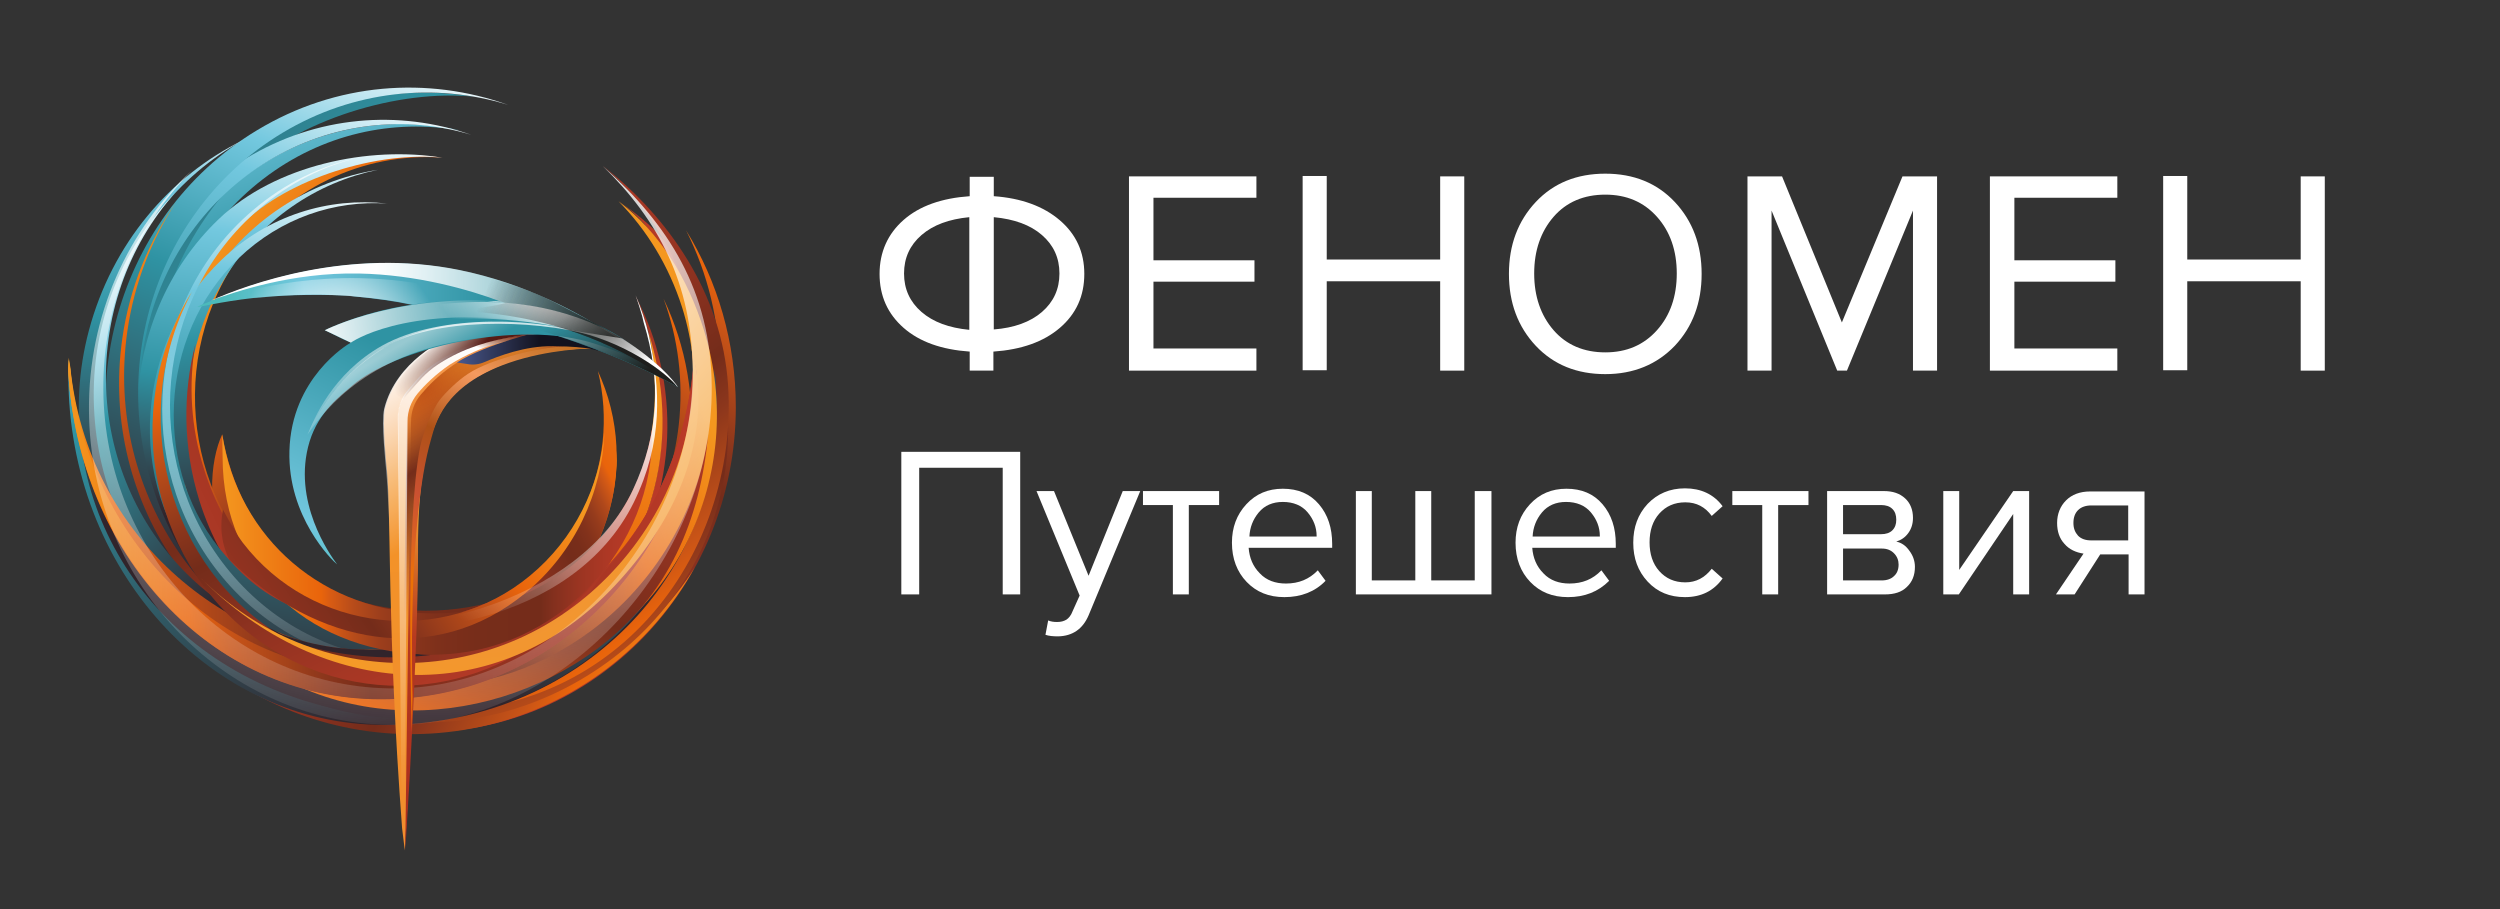 <?xml version="1.0" encoding="UTF-8"?> <svg xmlns="http://www.w3.org/2000/svg" xmlns:xlink="http://www.w3.org/1999/xlink" version="1.1" id="Layer_1" x="0px" y="0px" viewBox="0 0 643.5 234.1" xml:space="preserve"><rect x="0" y="0" width="643.5" height="234.1" fill="#333333" stroke="none"/> <style type="text/css"> .st0{fill:url(#SVGID_1_);} .st1{fill:url(#SVGID_00000027580705162218035280000015111989091440544146_);} .st2{fill:url(#SVGID_00000067923204923700588750000008481382431166196149_);} .st3{fill:url(#SVGID_00000088092818044704206360000017694396767146579616_);} .st4{fill:url(#SVGID_00000063599924451042671340000002880582708409394875_);} .st5{fill:url(#SVGID_00000027597795757700128160000014644176270564071102_);} .st6{fill:url(#SVGID_00000162351801872535462130000013846344739762786743_);} .st7{fill:url(#SVGID_00000057118982997017753680000011325231298925929879_);} .st8{fill:url(#SVGID_00000038406835449275363910000000669394348017514670_);} .st9{fill:url(#SVGID_00000042713794727762062870000004066050661124099487_);} .st10{fill:url(#SVGID_00000162323500579661788400000016057378743201357730_);} .st11{fill:url(#SVGID_00000070098896481743396320000012162663659625034173_);} .st12{fill:url(#SVGID_00000016074408550281317450000006162293440478351249_);} .st13{fill:url(#SVGID_00000130615648972259768940000013259254617117157809_);} .st14{fill:url(#SVGID_00000010268994594131396680000009790482445535315587_);} .st15{fill:url(#SVGID_00000114784566826382077160000012031153240911098537_);} .st16{fill:url(#SVGID_00000004528855032367244500000012044005723093602703_);} .st17{fill:url(#SVGID_00000029028575527497563940000003602707418613125762_);} .st18{fill:url(#SVGID_00000170237640033900787130000004395077379888097926_);} .st19{fill:url(#SVGID_00000011010308027589780150000017880235555467148167_);} .st20{fill:url(#SVGID_00000072990124464429325510000005778323199574974112_);} .st21{fill:url(#SVGID_00000012462050546037903170000017153690910879261110_);} .st22{fill:url(#SVGID_00000166674466608387391350000014090683949638209930_);} .st23{fill:url(#SVGID_00000152251891614808145110000007209534789284171139_);} .st24{fill:url(#SVGID_00000047776390295727014120000017538930187409593225_);} .st25{fill:url(#SVGID_00000148640555503469588120000016811584871162411692_);} .st26{fill:url(#SVGID_00000018950386556513192760000008672508807080222131_);} .st27{fill:url(#SVGID_00000020389047866625938520000001375112567261702546_);} .st28{fill:url(#SVGID_00000052826301869356495470000014078627557270048661_);} .st29{fill:url(#SVGID_00000033367689440107843630000004196320625228444055_);} .st30{fill:url(#SVGID_00000034076003789474350000000010121183018238839230_);} .st31{fill:url(#SVGID_00000174565099853183970170000014880548441736617870_);} .st32{fill:url(#SVGID_00000076589612218501688590000016187731004340766112_);} .st33{fill:url(#SVGID_00000041283201690159906810000010503964257910553245_);} .st34{fill:url(#SVGID_00000096020324579568712410000009149392049929787057_);} .st35{fill:url(#SVGID_00000078731519556278731890000005187123461495551626_);} .st36{fill:url(#SVGID_00000080189112883555709730000015468856229423218342_);} .st37{fill:url(#SVGID_00000078024940861222404750000014631434626243211171_);} .st38{fill:url(#SVGID_00000054977332450006309000000013295207964033017738_);} .st39{fill:url(#SVGID_00000113345415400309848080000015392930534043742363_);} .st40{fill:url(#SVGID_00000106842960873128713090000006158948551222942139_);} .st41{fill:url(#SVGID_00000173146530980918026710000003118592870507822242_);} .st42{fill:url(#SVGID_00000104686421351105275130000011433817440148829337_);} .st43{fill:url(#SVGID_00000082336849987469417580000015297498342220933529_);} .st44{fill:url(#SVGID_00000013897238354701965420000008555318425374883740_);} .st45{fill:url(#SVGID_00000077310454035014395160000018388691716337946759_);} .st46{fill:url(#SVGID_00000114766139702774105210000004300118900402615948_);} .st47{opacity:0.5;fill:url(#SVGID_00000152259250144684124460000007896829843276370871_);} .st48{opacity:0.75;fill:url(#SVGID_00000078011369509441428180000005662114707277799349_);} .st49{fill:url(#SVGID_00000044168497613490131740000007160152966502765206_);} .st50{fill:url(#SVGID_00000162353529268439504850000012755262453338485177_);} .st51{fill:url(#SVGID_00000062905069299847396010000005974089634549479865_);} .st52{fill:#FFFFFF;} </style> <g> <g> <g> <linearGradient id="SVGID_1_" gradientUnits="userSpaceOnUse" x1="48.588" y1="64.512" x2="160.112" y2="175.281"> <stop offset="0" style="stop-color:#F4971F"></stop> <stop offset="0.23" style="stop-color:#E9640B"></stop> <stop offset="0.25" style="stop-color:#D95C13"></stop> <stop offset="0.304" style="stop-color:#B84C1A"></stop> <stop offset="0.364" style="stop-color:#9E3F1C"></stop> <stop offset="0.429" style="stop-color:#8B361C"></stop> <stop offset="0.502" style="stop-color:#7E301B"></stop> <stop offset="0.591" style="stop-color:#772D1A"></stop> <stop offset="0.74" style="stop-color:#742C1A"></stop> <stop offset="0.773" style="stop-color:#84301E"></stop> <stop offset="0.835" style="stop-color:#9C3522"></stop> <stop offset="0.895" style="stop-color:#AD3825"></stop> <stop offset="0.951" style="stop-color:#B83A27"></stop> <stop offset="1" style="stop-color:#BC3A28"></stop> </linearGradient> <path class="st0" d="M109.6,157.2c-29.6,0-48-19.7-52.4-45.4l0,0c-6.3,13.3-5.4,55.5,52.4,55.5c32.4,0,58.6-23.8,58.6-53.1 c0-0.8,0-1.6-0.1-2.5C163.8,137.5,139.2,157.2,109.6,157.2z"></path> </g> <g> <linearGradient id="SVGID_00000081607074944495804950000002709253106978660229_" gradientUnits="userSpaceOnUse" x1="148.991" y1="95.06" x2="167.204" y2="226.247" gradientTransform="matrix(0.994 -0.108 0.108 0.994 -84.585 -81.818)"> <stop offset="0" style="stop-color:#FFFFFF"></stop> <stop offset="0.193" style="stop-color:#73C8DF"></stop> <stop offset="0.497" style="stop-color:#2F93A3"></stop> <stop offset="1" style="stop-color:#31242B"></stop> </linearGradient> <path style="fill:url(#SVGID_00000081607074944495804950000002709253106978660229_);" d="M144.9,162.3 c-30.9,23.8-74.6,17-97.5-15.1C24.5,115.1,31,69.8,62,46.1c16.9-13,37.5-16.8,56.5-12.5c-17.2-3.1-35.6,0.8-50.8,12.5 c-29.4,22.6-35.6,65.7-13.8,96.2c21.8,30.5,63.3,37,92.7,14.4c15.2-11.6,23-29.1,25.2-47.1C170.2,129.6,161.8,149.3,144.9,162.3z "></path> <linearGradient id="SVGID_00000157271305222777072760000003239387276866123170_" gradientUnits="userSpaceOnUse" x1="189.66" y1="180.596" x2="-51.855" y2="-30.081"> <stop offset="0" style="stop-color:#FFFFFF"></stop> <stop offset="0.193" style="stop-color:#73C8DF"></stop> <stop offset="0.497" style="stop-color:#2F93A3"></stop> <stop offset="1" style="stop-color:#31242B"></stop> </linearGradient> <path style="fill:url(#SVGID_00000157271305222777072760000003239387276866123170_);" d="M159.5,160.7 c-31,29.6-79.2,27.6-107.8-4.5c-28.6-32.1-27.1-83.5,3.8-113.1c16.9-16.2,45-21.8,66.5-18.2c-19-2-45.7,5.8-59.8,20 C33.4,73.7,31,119.4,58.2,150c27.2,30.6,73.1,32.5,102.5,4.3c15.2-14.5,23-34.2,23.3-54.1C184.6,122.3,176.4,144.5,159.5,160.7z"></path> <linearGradient id="SVGID_00000018218203606380087360000000179504996060621736_" gradientUnits="userSpaceOnUse" x1="170.324" y1="46.259" x2="77.866" y2="139.754"> <stop offset="0" style="stop-color:#F4971F"></stop> <stop offset="0.193" style="stop-color:#E9640B"></stop> <stop offset="0.256" style="stop-color:#C95417"></stop> <stop offset="0.41" style="stop-color:#8B361C"></stop> <stop offset="0.483" style="stop-color:#742C1A"></stop> <stop offset="0.623" style="stop-color:#8E3220"></stop> <stop offset="0.78" style="stop-color:#A73724"></stop> <stop offset="0.911" style="stop-color:#B63A27"></stop> <stop offset="1" style="stop-color:#BC3A28"></stop> </linearGradient> <path style="fill:url(#SVGID_00000018218203606380087360000000179504996060621736_);" d="M177.5,117.4 c-4.6,39.6-39.3,67.9-77.5,63.2c-38.2-4.8-65.5-40.8-61-80.4c1.7-14.4,7.3-27.4,15.7-37.8c-5.9,8.9-9.9,19.3-11.3,30.8 c-4.3,37.6,21.5,71.7,57.8,76.2c36.2,4.5,69.1-22.3,73.5-59.9c1.3-11.4-0.2-22.6-3.9-32.6C176.6,89,179.2,103,177.5,117.4z"></path> <linearGradient id="SVGID_00000044148957189434792910000016138900331490510250_" gradientUnits="userSpaceOnUse" x1="242.775" y1="149.369" x2="136.029" y2="257.311" gradientTransform="matrix(0.993 -0.117 0.117 0.993 -86.805 -95.849)"> <stop offset="0" style="stop-color:#F4971F"></stop> <stop offset="0.193" style="stop-color:#E9640B"></stop> <stop offset="0.256" style="stop-color:#C95417"></stop> <stop offset="0.41" style="stop-color:#8B361C"></stop> <stop offset="0.483" style="stop-color:#742C1A"></stop> <stop offset="0.623" style="stop-color:#8E3220"></stop> <stop offset="0.78" style="stop-color:#A73724"></stop> <stop offset="0.911" style="stop-color:#B63A27"></stop> <stop offset="1" style="stop-color:#BC3A28"></stop> </linearGradient> <path style="fill:url(#SVGID_00000044148957189434792910000016138900331490510250_);" d="M189.4,104.9 c-0.1,46.3-36.4,83.7-81,83.6c-44.6-0.1-80.7-43.3-80.6-84c0-16.8,4.9-32.5,13.2-45.6c-5.7,11-8.9,23.7-8.9,37 c-0.1,43.8,34.1,79.5,76.4,79.6c42.3,0.1,76.7-35.3,76.8-79.2c0-13.4-3.1-25.9-8.7-37C184.7,72.4,189.4,88.1,189.4,104.9z"></path> <linearGradient id="SVGID_00000031189055870590514000000006611568718372393383_" gradientUnits="userSpaceOnUse" x1="173.37" y1="187.125" x2="44.16" y2="124.724"> <stop offset="0" style="stop-color:#F4971F"></stop> <stop offset="0.193" style="stop-color:#E9640B"></stop> <stop offset="0.256" style="stop-color:#C95417"></stop> <stop offset="0.41" style="stop-color:#8B361C"></stop> <stop offset="0.483" style="stop-color:#742C1A"></stop> <stop offset="0.623" style="stop-color:#8E3220"></stop> <stop offset="0.78" style="stop-color:#A73724"></stop> <stop offset="0.911" style="stop-color:#B63A27"></stop> <stop offset="1" style="stop-color:#BC3A28"></stop> </linearGradient> <path style="fill:url(#SVGID_00000031189055870590514000000006611568718372393383_);" d="M24.6,123.7c9.7,44.7,54,73,98.9,63.4 c24.5-5.3,44.1-20.8,55.3-41c-10.9,17.7-32.4,33.3-54.5,38c-42.7,9.2-86.1-19-95.4-61.5L24.6,123.7z"></path> <linearGradient id="SVGID_00000116201988022665171540000014951260238877585842_" gradientUnits="userSpaceOnUse" x1="98.735" y1="241.793" x2="234.406" y2="241.793" gradientTransform="matrix(0.823 0.568 -0.568 0.823 103.018 -181.318)"> <stop offset="0" style="stop-color:#F4971F"></stop> <stop offset="0.193" style="stop-color:#E9640B"></stop> <stop offset="0.256" style="stop-color:#C95417"></stop> <stop offset="0.41" style="stop-color:#8B361C"></stop> <stop offset="0.483" style="stop-color:#742C1A"></stop> <stop offset="0.623" style="stop-color:#8E3220"></stop> <stop offset="0.78" style="stop-color:#A73724"></stop> <stop offset="0.911" style="stop-color:#B63A27"></stop> <stop offset="1" style="stop-color:#BC3A28"></stop> </linearGradient> <path style="fill:url(#SVGID_00000116201988022665171540000014951260238877585842_);" d="M159.9,149 c-21,31.6-62.8,39.6-93.2,17.7C36.2,144.9,28.6,101.6,49.6,70c14.9-22.3,40.1-32.9,64.3-29.4c-20.3-1.5-40.8,7.9-53.2,26.5 c-18.6,28-11.9,66.5,15.2,85.8c27,19.3,64,12.3,82.7-15.7c12.4-18.6,13.6-41.8,5-61C175.3,98.4,174.8,126.6,159.9,149z"></path> <linearGradient id="SVGID_00000142137060654156345160000007882423420046712963_" gradientUnits="userSpaceOnUse" x1="184.397" y1="1266.296" x2="257.258" y2="1125.526" gradientTransform="matrix(0.542 -0.812 0.812 0.542 -959.496 -319.184)"> <stop offset="0" style="stop-color:#F4971F"></stop> <stop offset="0.193" style="stop-color:#E9640B"></stop> <stop offset="0.256" style="stop-color:#C95417"></stop> <stop offset="0.41" style="stop-color:#8B361C"></stop> <stop offset="0.483" style="stop-color:#742C1A"></stop> <stop offset="0.623" style="stop-color:#8E3220"></stop> <stop offset="0.78" style="stop-color:#A73724"></stop> <stop offset="0.911" style="stop-color:#B63A27"></stop> <stop offset="1" style="stop-color:#BC3A28"></stop> </linearGradient> <path style="fill:url(#SVGID_00000142137060654156345160000007882423420046712963_);" d="M180,78.2 c18.3,38.8,1.6,82.2-37.5,100.4c-39.1,18.2-85.7,1.5-104-37.4c-6.7-14.1-8.7-29.3-6.6-43.7c-0.6,11.6,1.6,23.5,6.9,34.7 c17.3,36.8,61.5,52.7,98.5,35.4c37.1-17.2,53.8-57.8,36.4-94.6c-5.3-11.2-5.1-14.3-14.4-21.2C171.8,60.7,173.3,64.1,180,78.2z"></path> <linearGradient id="SVGID_00000046312334199617235360000008584710580061696936_" gradientUnits="userSpaceOnUse" x1="117.881" y1="161.775" x2="217.69" y2="283.316" gradientTransform="matrix(0.843 0.538 -0.538 0.843 85.707 -161.026)"> <stop offset="0" style="stop-color:#FFFFFF"></stop> <stop offset="9.946366e-02" style="stop-color:#73C8DF"></stop> <stop offset="0.271" style="stop-color:#2F93A3"></stop> <stop offset="0.61" style="stop-color:#31242B"></stop> </linearGradient> <path style="fill:url(#SVGID_00000046312334199617235360000008584710580061696936_);" d="M160.4,144.7 c-18.9,30.8-58.3,39.9-88,20.2c-29.7-19.6-38.4-60.5-19.5-91.3c10.3-16.8,26.7-27.1,44.4-29.9c-15.7,3.2-30.2,12.8-39.4,27.9 c-18,29.3-9.7,68.2,18.5,86.8c28.2,18.7,65.7,10.1,83.7-19.2c9.3-15.1,11.6-32.8,7.7-48.9C172.8,108.1,170.7,127.9,160.4,144.7z"></path> <linearGradient id="SVGID_00000068673007915531535950000000773163614768687018_" gradientUnits="userSpaceOnUse" x1="293.705" y1="269.877" x2="403.284" y2="403.315" gradientTransform="matrix(0.504 0.864 -0.864 0.504 210.715 -358.952)"> <stop offset="0" style="stop-color:#FFFFFF"></stop> <stop offset="0.193" style="stop-color:#73C8DF"></stop> <stop offset="0.497" style="stop-color:#2F93A3"></stop> <stop offset="1" style="stop-color:#31242B"></stop> </linearGradient> <path style="fill:url(#SVGID_00000068673007915531535950000000773163614768687018_);" d="M134.2,166.7 c-33.5,20.3-76.5,8.6-96.1-26.2c-19.6-34.8-8.3-79.4,25.2-99.7c18.3-11.1,39.4-12.6,58-6.1c-16.9-5.1-35.8-3.2-52.2,6.7 c-31.9,19.3-42.6,61.7-24,94.8c18.6,33,59.5,44.2,91.4,24.9c16.4-10,27.2-26.1,31.3-43.9C164.1,137.3,152.5,155.6,134.2,166.7z"></path> <linearGradient id="SVGID_00000044151288907371061930000005899446389245139111_" gradientUnits="userSpaceOnUse" x1="154.465" y1="199.818" x2="257.769" y2="325.616" gradientTransform="matrix(0.678 0.735 -0.735 0.678 153.938 -213.764)"> <stop offset="0" style="stop-color:#FFFFFF"></stop> <stop offset="0.193" style="stop-color:#73C8DF"></stop> <stop offset="0.43" style="stop-color:#2F93A3"></stop> <stop offset="0.653" style="stop-color:#31242B"></stop> </linearGradient> <path style="fill:url(#SVGID_00000044151288907371061930000005899446389245139111_);" d="M146.3,158.2 c-26.8,25.7-68.6,23.9-93.3-3.9c-24.7-27.8-23.5-72.3,3.3-97.9c14.6-14,38.9-18.9,57.6-15.8c-16.5-1.7-39.5,5.1-51.8,17.3 c-25,25-27,64.6-3.5,91c23.5,26.4,63.2,28.1,88.7,3.7c13.1-12.6,20.7-29.8,21-47C168.9,124.8,161,144.2,146.3,158.2z"></path> <linearGradient id="SVGID_00000040540631916700082390000000365843960178755471_" gradientUnits="userSpaceOnUse" x1="183.183" y1="183.831" x2="92.953" y2="61.744"> <stop offset="0" style="stop-color:#F4971F"></stop> <stop offset="0.193" style="stop-color:#E9640B"></stop> <stop offset="0.256" style="stop-color:#C95417"></stop> <stop offset="0.41" style="stop-color:#8B361C"></stop> <stop offset="0.483" style="stop-color:#742C1A"></stop> <stop offset="0.623" style="stop-color:#8E3220"></stop> <stop offset="0.78" style="stop-color:#A73724"></stop> <stop offset="0.911" style="stop-color:#B63A27"></stop> <stop offset="1" style="stop-color:#BC3A28"></stop> </linearGradient> <path style="fill:url(#SVGID_00000040540631916700082390000000365843960178755471_);" d="M116.2,174 c39.8-2.8,67.5-36.8,64.8-78.1c-1.4-21.3-11.1-40.6-25.8-53.2c16.9,13.3,30.6,32.7,32.2,56.4c2.9,43.4-29.5,89.3-85.6,83.7 L116.2,174z"></path> <g> <linearGradient id="SVGID_00000090294760968723211670000000245706938961323707_" gradientUnits="userSpaceOnUse" x1="54.791" y1="-7.428" x2="148.085" y2="221.977"> <stop offset="0" style="stop-color:#FFFFFF"></stop> <stop offset="0.193" style="stop-color:#73C8DF"></stop> <stop offset="0.389" style="stop-color:#2F93A3"></stop> <stop offset="0.79" style="stop-color:#31242B"></stop> </linearGradient> <path style="fill:url(#SVGID_00000090294760968723211670000000245706938961323707_);" d="M184.3,99.8 c3.2,48.6-36.1,86.8-85.4,86.8c-44.9,0-81.3-40.2-81.3-89.8c0-1.4,0-2.8,0.1-4.2c0.1,0.9,0.3,1.8,0.4,2.6 c4.5,47.3,38.8,84.8,79.6,83.7c49.8-1.3,81.7-33.6,86.1-80.8c0.2-0.9,0.1-3.1,0.1-3.1C184.1,96.2,184.2,98.4,184.3,99.8z"></path> </g> <linearGradient id="SVGID_00000181781865790023798610000006344985104913077927_" gradientUnits="userSpaceOnUse" x1="149.933" y1="187.015" x2="272.079" y2="335.756" gradientTransform="matrix(0.501 0.865 -0.865 0.501 222.611 -200.965)"> <stop offset="0" style="stop-color:#FFFFFF"></stop> <stop offset="0.193" style="stop-color:#73C8DF"></stop> <stop offset="0.389" style="stop-color:#2F93A3"></stop> <stop offset="0.79" style="stop-color:#31242B"></stop> </linearGradient> <path style="fill:url(#SVGID_00000181781865790023798610000006344985104913077927_);" d="M144.7,174.1 c-37.4,22.5-85.3,9.2-107-29.6c-21.7-38.8-8.9-88.5,28.5-111c20.4-12.3,43.9-13.9,64.6-6.5C112,21.2,91,23.2,72.7,34.2 C37.1,55.6,25,102.9,45.6,139.8c20.6,36.9,66.2,49.5,101.7,28.1c18.3-11,30.5-28.9,35.1-48.8 C178.2,141.4,165.2,161.8,144.7,174.1z"></path> <g> <linearGradient id="SVGID_00000078743753986137727500000015879797053548565395_" gradientUnits="userSpaceOnUse" x1="53.417" y1="-17.989" x2="164.654" y2="117.469" gradientTransform="matrix(0.975 0.221 -0.221 0.975 15.174 38.915)"> <stop offset="0" style="stop-color:#F4971F"></stop> <stop offset="0.193" style="stop-color:#E9640B"></stop> <stop offset="0.256" style="stop-color:#C95417"></stop> <stop offset="0.41" style="stop-color:#8B361C"></stop> <stop offset="0.483" style="stop-color:#742C1A"></stop> <stop offset="0.623" style="stop-color:#8E3220"></stop> <stop offset="0.78" style="stop-color:#A73724"></stop> <stop offset="0.911" style="stop-color:#B63A27"></stop> <stop offset="1" style="stop-color:#BC3A28"></stop> </linearGradient> <path style="fill:url(#SVGID_00000078743753986137727500000015879797053548565395_);" d="M95.3,176.6 c-41.5-6.5-70-46.6-63.8-89.6c1.9-13.1,6.8-24.9,13.8-34.9C39,61.7,34.6,72.8,32.8,85.1c-6.2,42.6,22.1,82.4,63.2,88.8 c41.1,6.4,79.4-22.9,85.5-65.6c1-6.8,1.1-13.6,0.4-20.2c1,7.2,0.9,14.8-0.2,22.4C175.5,153.5,136.8,183.1,95.3,176.6z"></path> </g> <linearGradient id="SVGID_00000065065661561249460560000016038382183422300294_" gradientUnits="userSpaceOnUse" x1="93.827" y1="28.537" x2="93.032" y2="134.868"> <stop offset="0" style="stop-color:#FFFFFF"></stop> <stop offset="0.193" style="stop-color:#73C8DF"></stop> <stop offset="0.497" style="stop-color:#2F93A3"></stop> <stop offset="1" style="stop-color:#31242B"></stop> </linearGradient> <path style="fill:url(#SVGID_00000065065661561249460560000016038382183422300294_);" d="M166.1,126.3 c-11,41-43.7,65.9-83.4,55.3C36.2,169.4,11.9,126.1,22.9,85c6-22.4,20.9-39.7,39.6-48.9c-16.4,9.1-29.4,24.9-34.8,45 c-10.5,39,11.5,79.4,49.1,90.2c37.6,10.8,76-4.5,86.5-43.5L166.1,126.3z"></path> <linearGradient id="SVGID_00000153695575394720613160000017103659624896866477_" gradientUnits="userSpaceOnUse" x1="175.873" y1="93.462" x2="33.077" y2="159.894"> <stop offset="0" style="stop-color:#F4971F"></stop> <stop offset="0.193" style="stop-color:#E9640B"></stop> <stop offset="0.256" style="stop-color:#C95417"></stop> <stop offset="0.41" style="stop-color:#8B361C"></stop> <stop offset="0.483" style="stop-color:#742C1A"></stop> <stop offset="0.623" style="stop-color:#8E3220"></stop> <stop offset="0.78" style="stop-color:#A73724"></stop> <stop offset="0.911" style="stop-color:#B63A27"></stop> <stop offset="1" style="stop-color:#BC3A28"></stop> </linearGradient> <path style="fill:url(#SVGID_00000153695575394720613160000017103659624896866477_);" d="M181.2,85c11.6,37.2-8,77.2-43.9,89.3 c-35.9,12.1-74.4-8.3-86-45.5c-4.2-13.6-4.3-27.5-1-40.3c-1.8,10.4-1.2,21.4,2.2,32.2c11,35.3,47.5,54.6,81.5,43.1 c34-11.4,52.6-49.3,41.6-84.6c-3.4-10.7-9.1-20-16.4-27.4C169.7,59.7,177,71.5,181.2,85z"></path> <linearGradient id="SVGID_00000078761098089486467850000006694233689437941632_" gradientUnits="userSpaceOnUse" x1="105.095" y1="-83.381" x2="163.422" y2="160.199" gradientTransform="matrix(0.937 0.349 -0.349 0.937 5.606 138.454)"> <stop offset="0" style="stop-color:#F4971F"></stop> <stop offset="0.193" style="stop-color:#E9640B"></stop> <stop offset="0.256" style="stop-color:#C95417"></stop> <stop offset="0.41" style="stop-color:#8B361C"></stop> <stop offset="0.483" style="stop-color:#742C1A"></stop> <stop offset="0.623" style="stop-color:#8E3220"></stop> <stop offset="0.78" style="stop-color:#A73724"></stop> <stop offset="0.911" style="stop-color:#B63A27"></stop> <stop offset="1" style="stop-color:#BC3A28"></stop> </linearGradient> <path style="fill:url(#SVGID_00000078761098089486467850000006694233689437941632_);" d="M87,165.2c34.7,9.5,70.2-11.8,79.4-47.6 c2.8-10.9,2.8-21.9,0.5-32.2c4,12.6,5,26.7,1.5,40.4c-9.7,37.8-47.5,60.1-84.1,50L87,165.2z"></path> <linearGradient id="SVGID_00000031890100367468219150000007945209399063306888_" gradientUnits="userSpaceOnUse" x1="105.445" y1="128.803" x2="125.188" y2="195.045"> <stop offset="0" style="stop-color:#F4971F"></stop> <stop offset="0.193" style="stop-color:#E9640B"></stop> <stop offset="0.256" style="stop-color:#C95417"></stop> <stop offset="0.41" style="stop-color:#8B361C"></stop> <stop offset="0.483" style="stop-color:#742C1A"></stop> <stop offset="0.623" style="stop-color:#8E3220"></stop> <stop offset="0.78" style="stop-color:#A73724"></stop> <stop offset="0.911" style="stop-color:#B63A27"></stop> <stop offset="1" style="stop-color:#BC3A28"></stop> </linearGradient> <path style="fill:url(#SVGID_00000031890100367468219150000007945209399063306888_);" d="M102.6,167.8c-26.7,0-49.1-18.5-55-43.2 c3.8,26.9,27.1,47.7,55.3,47.7c30.9,0,55.9-24.8,55.9-55.4c0-0.3,0-0.6,0-0.9C156.7,144.9,132.3,167.8,102.6,167.8z"></path> <linearGradient id="SVGID_00000163772398456754226750000003025900012263933581_" gradientUnits="userSpaceOnUse" x1="141.646" y1="227.474" x2="228.494" y2="333.233" gradientTransform="matrix(0.677 0.736 -0.736 0.677 153.235 -212.571)"> <stop offset="0" style="stop-color:#FFFFFF"></stop> <stop offset="0.193" style="stop-color:#73C8DF"></stop> <stop offset="0.497" style="stop-color:#2F93A3"></stop> <stop offset="1" style="stop-color:#31242B"></stop> </linearGradient> <path style="fill:url(#SVGID_00000163772398456754226750000003025900012263933581_);" d="M99.4,167.1 c-27.9,1.5-39.5-11-47.3-19.9C31.9,124.4,35,87.9,57,66.9c12-11.5,27.6-16.2,42.7-14.5c-13.6-0.9-27.4,3.7-38.2,14 c-20.9,20-22.6,55.1-3.3,76.8c5.6,6.4,11.1,10.9,19.8,14c1.9,1.7,7.1,4.6,10.5,6C93.6,165.4,96.7,166.5,99.4,167.1z"></path> <linearGradient id="SVGID_00000056385540748936669300000006453145845818830778_" gradientUnits="userSpaceOnUse" x1="-1091.679" y1="338.108" x2="-1179.854" y2="218.803" gradientTransform="matrix(0.524 0.852 -0.852 0.524 948.791 963.456)"> <stop offset="0" style="stop-color:#F4971F"></stop> <stop offset="0.193" style="stop-color:#E9640B"></stop> <stop offset="0.256" style="stop-color:#C95417"></stop> <stop offset="0.41" style="stop-color:#8B361C"></stop> <stop offset="0.483" style="stop-color:#742C1A"></stop> <stop offset="0.623" style="stop-color:#8E3220"></stop> <stop offset="0.78" style="stop-color:#A73724"></stop> <stop offset="0.911" style="stop-color:#B63A27"></stop> <stop offset="1" style="stop-color:#BC3A28"></stop> </linearGradient> <path style="fill:url(#SVGID_00000056385540748936669300000006453145845818830778_);" d="M61.7,155.6 c24.1,25.2,61.2,28.4,90.4,6.8c16.7-12.4,27.5-31.1,30.2-50.7c-2,21.9-10.1,41.6-28.7,55.4c-29.2,21.6-73.8,23.3-101.7-9.4 L61.7,155.6z"></path> <g> <linearGradient id="SVGID_00000108994247382715984140000012984725546642511029_" gradientUnits="userSpaceOnUse" x1="80.907" y1="41.183" x2="110.098" y2="173.264"> <stop offset="0" style="stop-color:#FFFFFF"></stop> <stop offset="0.193" style="stop-color:#73C8DF"></stop> <stop offset="1" style="stop-color:#FFFFFF;stop-opacity:0"></stop> </linearGradient> <path style="fill:url(#SVGID_00000108994247382715984140000012984725546642511029_);" d="M56.3,147.4 c-22.4-28.2-18.5-70,8.7-93.2c8.3-7.1,17.7-11.6,27.5-13.7c-9.2,2.2-18,6.6-25.7,13.2C39.8,76.7,36,118,58.2,146 c22.2,28,62,32,89,8.9c4.3-3.7,8.1-7.9,11.2-12.4c-3.3,5.1-7.4,9.8-12.2,13.9C118.9,179.6,78.7,175.6,56.3,147.4z"></path> </g> <linearGradient id="SVGID_00000111895521271238940580000002828108764834806175_" gradientUnits="userSpaceOnUse" x1="181.785" y1="478.333" x2="286.541" y2="605.899" gradientTransform="matrix(0.998 -6.647427e-02 6.647427e-02 0.998 -197.665 -394.751)"> <stop offset="0" style="stop-color:#FFFFFF"></stop> <stop offset="0.131" style="stop-color:#73C8DF"></stop> <stop offset="0.218" style="stop-color:#2F93A3"></stop> <stop offset="0.548" style="stop-color:#31242B"></stop> </linearGradient> <path style="fill:url(#SVGID_00000111895521271238940580000002828108764834806175_);" d="M100,175.6 c-39.2,2.7-73.1-28.1-75.7-68.8C22.8,84.7,31,64.1,45.1,49.6C33,63.2,26.2,81.8,27.4,101.7c2.5,38.7,34.7,67.9,72,65.4 c2.7,0.5,5.6,1,8.8,1.3c4.7,0.4,9,0.5,12.8,0.3C114,171,107,173.3,100,175.6z"></path> <g> <linearGradient id="SVGID_00000103224064020675378780000006757691185895735469_" gradientUnits="userSpaceOnUse" x1="17.537" y1="135.298" x2="179.268" y2="135.298"> <stop offset="0" style="stop-color:#F4971F"></stop> <stop offset="7.255895e-02" style="stop-color:#E9640B"></stop> <stop offset="0.147" style="stop-color:#C95417"></stop> <stop offset="0.327" style="stop-color:#8B361C"></stop> <stop offset="0.413" style="stop-color:#742C1A"></stop> <stop offset="0.572" style="stop-color:#8E3220"></stop> <stop offset="0.75" style="stop-color:#A73724"></stop> <stop offset="0.899" style="stop-color:#B63A27"></stop> <stop offset="1" style="stop-color:#BC3A28"></stop> </linearGradient> <path style="fill:url(#SVGID_00000103224064020675378780000006757691185895735469_);" d="M179.3,96.4 c0,46.1-36.7,83.5-81.2,83.5c-44.5,0-77.8-37.9-80.5-83.9c-0.1-1.3,0-2.6,0.1-3.9c0.1,0.8,0.3,1.6,0.4,2.4 c4.4,44,41.2,74.7,82.7,74.7c41.4,0,73.1-30.3,77.6-74.2c0.2-0.8-0.2-4.5-0.2-4.5C178.4,91.8,179.3,95.1,179.3,96.4z"></path> </g> <g> <linearGradient id="SVGID_00000014635342188380534060000003431582641270205846_" gradientUnits="userSpaceOnUse" x1="17.53" y1="135.431" x2="178.886" y2="135.431"> <stop offset="0" style="stop-color:#F4971F"></stop> <stop offset="0.193" style="stop-color:#E9640B"></stop> <stop offset="0.257" style="stop-color:#C95417"></stop> <stop offset="0.411" style="stop-color:#8B361C"></stop> <stop offset="0.484" style="stop-color:#742C1A"></stop> <stop offset="0.511" style="stop-color:#792D1B"></stop> <stop offset="0.808" style="stop-color:#A43523"></stop> <stop offset="1" style="stop-color:#BC3A28"></stop> </linearGradient> <path style="fill:url(#SVGID_00000014635342188380534060000003431582641270205846_);" d="M178.9,96.8 c0,46.1-36.4,83.2-80.8,83.2c-44.5,0-77.3-38.2-80.5-83.5c-0.1-1.3,0-2.6,0.1-3.9c0.1,0.8,0.3,1.6,0.4,2.4 c4.4,44,38.6,78.2,80,78.2c41.4,0,75.8-34.1,80.3-78c0-2-0.1-4.2-0.1-4.2C178.4,92.1,178.9,95.5,178.9,96.8z"></path> </g> <linearGradient id="SVGID_00000052062203967066743330000001503263498779149478_" gradientUnits="userSpaceOnUse" x1="33.797" y1="-79.433" x2="153.476" y2="-1.449" gradientTransform="matrix(0.858 0.514 -0.514 0.858 -6.004 113.848)"> <stop offset="0" style="stop-color:#F4971F"></stop> <stop offset="0.193" style="stop-color:#E9640B"></stop> <stop offset="0.256" style="stop-color:#C95417"></stop> <stop offset="0.41" style="stop-color:#8B361C"></stop> <stop offset="0.483" style="stop-color:#742C1A"></stop> <stop offset="0.623" style="stop-color:#8E3220"></stop> <stop offset="0.78" style="stop-color:#A73724"></stop> <stop offset="0.911" style="stop-color:#B63A27"></stop> <stop offset="1" style="stop-color:#BC3A28"></stop> </linearGradient> <path style="fill:url(#SVGID_00000052062203967066743330000001503263498779149478_);" d="M76.8,170.8c-32-14.8-46.3-53.8-32-86.9 c1.3-3.1,2.9-6.1,4.6-8.8c-0.9,1.7-1.7,3.4-2.5,5.2c-14.3,33.2,0,72.1,32,86.9c29,13.4,62.5,2.5,79.2-24.4 C142.3,172.2,107.1,184.8,76.8,170.8z"></path> <radialGradient id="SVGID_00000143597057112308370370000009295927077055942029_" cx="-442.364" cy="-126.746" r="53.308" gradientTransform="matrix(-0.717 -0.723 -0.697 0.744 -281.08 -96.734)" gradientUnits="userSpaceOnUse"> <stop offset="0.208" style="stop-color:#E98843"></stop> <stop offset="0.242" style="stop-color:#EA8A42"></stop> <stop offset="0.694" style="stop-color:#F29630"></stop> <stop offset="1" style="stop-color:#F59A27"></stop> </radialGradient> <path style="fill:url(#SVGID_00000143597057112308370370000009295927077055942029_);" d="M51.6,148.7 c31.3,31.5,76.3,34.5,106.7,2c16.6-17.7,25.5-39.5,19.7-61.4c2.2,20.8-5.4,41.9-20.3,57.8C128.9,177.9,81.4,178.6,51.6,148.7 L51.6,148.7z"></path> <radialGradient id="SVGID_00000011737167540455606660000013171196574424977083_" cx="124.238" cy="1142.094" r="166.374" gradientTransform="matrix(0.453 -0.925 0.891 0.47 -966.14 -396.647)" gradientUnits="userSpaceOnUse"> <stop offset="0.208" style="stop-color:#FFFFFF"></stop> <stop offset="1" style="stop-color:#FFFFFF;stop-opacity:0"></stop> </radialGradient> <path style="fill:url(#SVGID_00000011737167540455606660000013171196574424977083_);" d="M22.9,105.7c0.3,45,35.8,81.2,79.2,80.9 c43.4-0.4,81.5-42.2,81.1-87.2c-0.2-24.6-11.3-41.8-28-56.6c14.4,14,22.9,30.3,23.1,52.4c0.3,42.8-35.1,81.7-76.4,82 c-41.3,0.3-75-34.1-75.3-76.9c-0.2-22.1,8.6-42.1,22.7-56.3C33,59,22.7,81.1,22.9,105.7z"></path> <g> <linearGradient id="SVGID_00000016072898229291601310000005201539369576935572_" gradientUnits="userSpaceOnUse" x1="181.33" y1="120.15" x2="5.909" y2="203.109" gradientTransform="matrix(1 -2.267277e-02 2.267277e-02 1 -2.296 -9.031)"> <stop offset="0" style="stop-color:#F4971F"></stop> <stop offset="0.149" style="stop-color:#E9640B"></stop> <stop offset="0.157" style="stop-color:#D45A15"></stop> <stop offset="0.174" style="stop-color:#B0481B"></stop> <stop offset="0.192" style="stop-color:#953B1C"></stop> <stop offset="0.21" style="stop-color:#83321B"></stop> <stop offset="0.228" style="stop-color:#782D1A"></stop> <stop offset="0.246" style="stop-color:#742C1A"></stop> <stop offset="0.307" style="stop-color:#8E3220"></stop> <stop offset="0.376" style="stop-color:#A73724"></stop> <stop offset="0.433" style="stop-color:#B63A27"></stop> <stop offset="0.472" style="stop-color:#BC3A28"></stop> </linearGradient> <path style="fill:url(#SVGID_00000016072898229291601310000005201539369576935572_);" d="M125.4,155.2 c-22.7,10.1-48.7,1.1-61.3-20c0.3,0.7,0.5,1.5,0.8,2.2c10.6,25.8,39.3,37.7,64.1,26.7s36.4-40.8,25.8-66.5 c-0.3-0.7-0.6-1.4-0.9-2.1C159.8,119.5,148.1,145.1,125.4,155.2z"></path> </g> <g> <linearGradient id="SVGID_00000128482583878965156400000012613028472893112497_" gradientUnits="userSpaceOnUse" x1="57.193" y1="139.331" x2="167.851" y2="139.331"> <stop offset="0" style="stop-color:#F4971F"></stop> <stop offset="0.23" style="stop-color:#E9640B"></stop> <stop offset="0.25" style="stop-color:#D95C13"></stop> <stop offset="0.304" style="stop-color:#B84C1A"></stop> <stop offset="0.364" style="stop-color:#9E3F1C"></stop> <stop offset="0.429" style="stop-color:#8B361C"></stop> <stop offset="0.502" style="stop-color:#7E301B"></stop> <stop offset="0.591" style="stop-color:#772D1A"></stop> <stop offset="0.74" style="stop-color:#742C1A"></stop> <stop offset="0.773" style="stop-color:#84301E"></stop> <stop offset="0.835" style="stop-color:#9C3522"></stop> <stop offset="0.895" style="stop-color:#AD3825"></stop> <stop offset="0.951" style="stop-color:#B83A27"></stop> <stop offset="1" style="stop-color:#BC3A28"></stop> </linearGradient> <path style="fill:url(#SVGID_00000128482583878965156400000012613028472893112497_);" d="M111.7,157.9 c-28.3,0-50.4-19.3-54.5-46.1c0,0.9,0.1,5.1,0.1,5.9c0,30.6,23.5,50.9,54.4,50.8c31.5-0.1,57.1-27.6,56.1-58c0-0.9,0,0.9,0,0 C163.7,137.3,140,157.9,111.7,157.9z"></path> </g> <linearGradient id="SVGID_00000054980446761913238220000004922824122382634927_" gradientUnits="userSpaceOnUse" x1="137.936" y1="114.091" x2="32.833" y2="185.011"> <stop offset="0" style="stop-color:#F4971F"></stop> <stop offset="0.193" style="stop-color:#E9640B"></stop> <stop offset="0.256" style="stop-color:#C95417"></stop> <stop offset="0.41" style="stop-color:#8B361C"></stop> <stop offset="0.483" style="stop-color:#742C1A"></stop> <stop offset="0.623" style="stop-color:#8E3220"></stop> <stop offset="0.78" style="stop-color:#A73724"></stop> <stop offset="0.911" style="stop-color:#B63A27"></stop> <stop offset="1" style="stop-color:#BC3A28"></stop> </linearGradient> <path style="fill:url(#SVGID_00000054980446761913238220000004922824122382634927_);" d="M62.5,139.7 c17.7,23.1,51.7,26.9,73.9,8.5c11.5-9.5,18-23,19.2-37.1c-0.6,15.7-7.6,31-20.3,41.5c-23.4,19.3-53.9,13.6-76.3-8.6 c-0.7-1.4-1.6-3.6-1.9-6.5c-0.3-2.6,0-4.8,0.3-6.3c0.8,1.5,1.7,3.2,2.8,4.8C60.9,137.5,61.7,138.6,62.5,139.7z"></path> <radialGradient id="SVGID_00000072275428435556822400000016082546477080832942_" cx="165.117" cy="129.692" r="87.923" gradientTransform="matrix(1 0 0 1.038 0 -52.704)" gradientUnits="userSpaceOnUse"> <stop offset="0.208" style="stop-color:#FFFFFF"></stop> <stop offset="1" style="stop-color:#FFFFFF;stop-opacity:0"></stop> </radialGradient> <path style="fill:url(#SVGID_00000072275428435556822400000016082546477080832942_);" d="M163.1,129.4 c-15.4,31.1-60.3,37.8-85.8,29.1l-1.4-1.6c26.7,10.9,73.7-2,87-30.8c6.8-14.6,7.3-28.3,2.8-43c-0.1-0.6-0.3-1.1-0.4-1.7 c-0.5-1.8-1.1-3.6-1.7-5.4c1.4,3.3,2.6,6.7,3.4,10.2C170,100.1,170.8,113.7,163.1,129.4z"></path> </g> <g> <g> <g> <linearGradient id="SVGID_00000016046317784687142710000004641177666491749809_" gradientUnits="userSpaceOnUse" x1="128.591" y1="83.178" x2="128.591" y2="217.647"> <stop offset="0" style="stop-color:#F49959"></stop> <stop offset="0.158" style="stop-color:#F4963E"></stop> <stop offset="0.303" style="stop-color:#F39327"></stop> <stop offset="1" style="stop-color:#F18D2E"></stop> </linearGradient> <path style="fill:url(#SVGID_00000016046317784687142710000004641177666491749809_);" d="M158.3,90c0.4-2.4-21.1-12.6-41.4-3.7 c-2.1,0.9-14.7,6.6-17.8,18.9c-0.8,3.4,0.4,14.9,0.5,15.9c1.1,11.9,0,40.2,3.9,92.1l0.7,5.7c0,0,3.2-53.2,3.1-76.7 c-0.2-37.2,9.7-42.1,17.1-46.2C139.8,87.7,158.3,90,158.3,90z"></path> <radialGradient id="SVGID_00000096029221843837572220000011927763058604557717_" cx="108.793" cy="99.885" r="103.667" gradientUnits="userSpaceOnUse"> <stop offset="0" style="stop-color:#BE5118"></stop> <stop offset="0.288" style="stop-color:#F6A230"></stop> <stop offset="0.413" style="stop-color:#D97529"></stop> <stop offset="0.55" style="stop-color:#C04A22"></stop> <stop offset="0.619" style="stop-color:#B73A20"></stop> <stop offset="0.745" style="stop-color:#B2351F"></stop> <stop offset="1" style="stop-color:#AC2F1E"></stop> </radialGradient> <path style="fill:url(#SVGID_00000096029221843837572220000011927763058604557717_);" d="M158.6,90c0,0-18.5-2.3-33.9,6 c-7.5,4-17.3,9-17.1,46.2c0.1,23.5-3,72.1-3,72.1l-0.3,4.6l1.5-110.3c0-2.6,0.8-5,2.5-7c2-2.4,4.7-5.1,8.2-7.5 c9.1-6.3,26.4-9.3,35.3-7.6C157.2,88.6,158.7,89.1,158.6,90z"></path> <linearGradient id="SVGID_00000022529876098777377460000006941051568206943408_" gradientUnits="userSpaceOnUse" x1="92.462" y1="96.24" x2="125.189" y2="145.751"> <stop offset="0" style="stop-color:#F4971F;stop-opacity:0"></stop> <stop offset="0.193" style="stop-color:#E9640B;stop-opacity:0"></stop> <stop offset="0.234" style="stop-color:#CD5616;stop-opacity:0.141"></stop> <stop offset="0.31" style="stop-color:#A5421C;stop-opacity:0.403"></stop> <stop offset="0.379" style="stop-color:#8A361C;stop-opacity:0.642"></stop> <stop offset="0.439" style="stop-color:#7A2E1B;stop-opacity:0.849"></stop> <stop offset="0.483" style="stop-color:#742C1A"></stop> <stop offset="0.596" style="stop-color:#772D1B;stop-opacity:0.781"></stop> <stop offset="0.701" style="stop-color:#7F2F1D;stop-opacity:0.579"></stop> <stop offset="0.802" style="stop-color:#8D3220;stop-opacity:0.384"></stop> <stop offset="0.901" style="stop-color:#A13623;stop-opacity:0.192"></stop> <stop offset="0.997" style="stop-color:#BB3A28;stop-opacity:5.398691e-03"></stop> <stop offset="1" style="stop-color:#BC3A28;stop-opacity:0"></stop> </linearGradient> <path style="fill:url(#SVGID_00000022529876098777377460000006941051568206943408_);" d="M157.5,89.3c0,0-18.5-2.3-33.9,6 c-7.5,4-17.3,9-17.1,46.2c0.1,23.5-3,72.1-3,72.1l-0.3,4.6l1.5-110.3c0-2.6,0.8-5,2.5-7c2-2.4,4.7-5.1,8.2-7.5 c9.1-6.3,26.4-9.3,35.3-7.6C156.2,87.9,157.7,88.4,157.5,89.3z"></path> <linearGradient id="SVGID_00000172402118227316109540000008481111443147033008_" gradientUnits="userSpaceOnUse" x1="86.387" y1="187.623" x2="145.135" y2="81.112"> <stop offset="0.359" style="stop-color:#EB7106"></stop> <stop offset="0.425" style="stop-color:#DC6222"></stop> <stop offset="0.522" style="stop-color:#CA5131"></stop> <stop offset="0.595" style="stop-color:#B95122"></stop> <stop offset="0.656" style="stop-color:#AE5117"></stop> <stop offset="0.721" style="stop-color:#D17437"></stop> <stop offset="0.773" style="stop-color:#EA8F54"></stop> <stop offset="0.802" style="stop-color:#F49A5F"></stop> <stop offset="0.836" style="stop-color:#E78E4E"></stop> <stop offset="0.904" style="stop-color:#D07B32"></stop> <stop offset="0.961" style="stop-color:#C37024"></stop> <stop offset="1" style="stop-color:#BE6D1F"></stop> </linearGradient> <path style="fill:url(#SVGID_00000172402118227316109540000008481111443147033008_);" d="M106,188.5c0,0-1.8-54.5,2.2-73.8 c0.7-3.2,3.1-9.4,5.1-11.9c1.5-1.9,4.7-5,7.2-6.6c3.2-2.1,7.5-3.5,10.1-4.3c11.1-3.4,21-3,21-3l0.5,0.8c0,0-10.7,0.1-21.1,3.7 c-17.1,5.9-19,16.1-20,19.5c-6.3,21.5-4.8,66.5-4.8,66.5L106,188.5z"></path> </g> <linearGradient id="SVGID_00000125604319522429572590000009732675828128798592_" gradientUnits="userSpaceOnUse" x1="88.068" y1="198.656" x2="138.559" y2="70.486"> <stop offset="0" style="stop-color:#FFFFFF;stop-opacity:0"></stop> <stop offset="9.956763e-02" style="stop-color:#FFFFFF;stop-opacity:0.12"></stop> <stop offset="0.83" style="stop-color:#FFFFFF"></stop> <stop offset="0.833" style="stop-color:#F4ECE8"></stop> <stop offset="0.847" style="stop-color:#CBA694"></stop> <stop offset="0.859" style="stop-color:#AC7259"></stop> <stop offset="0.871" style="stop-color:#954D34"></stop> <stop offset="0.881" style="stop-color:#86361E"></stop> <stop offset="0.889" style="stop-color:#7C2A14"></stop> <stop offset="0.895" style="stop-color:#792510"></stop> </linearGradient> <path style="fill:url(#SVGID_00000125604319522429572590000009732675828128798592_);" d="M150.1,88.2c0,0-18-7.6-37.8,5.1 c-3.7,2.4-5.6,5.2-7.1,6.9c-1.9,2.1-2.9,4.8-2.8,7.6l1,105.4l0.8,1.2l0.7-106c0-2.6,0.9-5,2.5-7c2-2.4,4.8-5.1,8.3-7.5 C133,83.2,145.9,88.1,150.1,88.2z"></path> <linearGradient id="SVGID_00000159456203715250883370000001962181937811930773_" gradientUnits="userSpaceOnUse" x1="117.65" y1="89.618" x2="154.151" y2="89.618"> <stop offset="0" style="stop-color:#485991"></stop> <stop offset="0.179" style="stop-color:#38426A"></stop> <stop offset="0.586" style="stop-color:#12121E"></stop> </linearGradient> <path style="fill:url(#SVGID_00000159456203715250883370000001962181937811930773_);" d="M117.6,93.3l2.7,0.4 c1.5,0.3,3,0.1,4.4-0.5c3.5-1.5,10.4-4.2,17.7-4.1c9.9,0.1,11.7,1.3,11.7,1.3l-2.5-2.3L139,85.3C139,85.3,125.3,88.5,117.6,93.3 z"></path> <linearGradient id="SVGID_00000103228122099607268610000001425963731039262653_" gradientUnits="userSpaceOnUse" x1="81.509" y1="75.193" x2="117.852" y2="132.615"> <stop offset="0.359" style="stop-color:#FFFFFF"></stop> <stop offset="1" style="stop-color:#FFFFFF;stop-opacity:0"></stop> </linearGradient> <path style="fill:url(#SVGID_00000103228122099607268610000001425963731039262653_);" d="M147.3,85.1 c-7.4,1.2-21.8,0.1-34.9,8.6c-3.7,2.4-5.4,4.9-7,6.6c-1.9,2.1-2.9,4.2-2.9,7l1.6,97.7c-3.5-47-3.7-72.7-4.7-83.9 c-0.1-1.1-1.3-12.5-0.5-15.9c3.1-12.3,15.6-18,17.8-18.9C127.3,81.6,138.8,82.6,147.3,85.1z"></path> <radialGradient id="SVGID_00000124847249103097604090000012376829260526386863_" cx="132.282" cy="84.294" r="34.897" gradientTransform="matrix(-0.871 0.491 -0.124 -0.22 257.978 37.888)" gradientUnits="userSpaceOnUse"> <stop offset="0.224" style="stop-color:#561B14"></stop> <stop offset="0.614" style="stop-color:#4C1712;stop-opacity:0.498"></stop> <stop offset="1" style="stop-color:#461510;stop-opacity:0"></stop> </radialGradient> <path style="fill:url(#SVGID_00000124847249103097604090000012376829260526386863_);" d="M147.8,85.1 c-7.4,1.2-21.8,0.1-34.9,8.6c-3.7,2.4-5.4,4.9-7,6.6c-1.9,2.1-3.5,4.2-3.4,7l2.1,97.7c-3.5-47-3.7-72.7-4.7-83.9 c-0.1-1.1-1.3-12.5-0.5-15.9c3.1-12.3,15.6-18,17.8-18.9C127.9,81.6,139.3,82.6,147.8,85.1z"></path> </g> <g> <linearGradient id="SVGID_00000022538742857502571760000011097278194313687459_" gradientUnits="userSpaceOnUse" x1="52.423" y1="73.072" x2="130.673" y2="74.993" gradientTransform="matrix(1.028 -2.640054e-02 2.887144e-02 1.125 -10.61 2.781)"> <stop offset="0.144" style="stop-color:#4CBABB"></stop> <stop offset="0.408" style="stop-color:#73C8DF"></stop> <stop offset="1" style="stop-color:#2F93A3"></stop> </linearGradient> <path style="fill:url(#SVGID_00000022538742857502571760000011097278194313687459_);" d="M174.6,99.7c0,0-22.4-23.2-56.1-30.1 c-29.7-6.1-56.3,4.3-64.7,8.1c-2,0.7-3,1.3-3,1.3c0,0.2,5.7-1.3,14.4-2.3c6.3-0.6,14.4-1.1,24-0.6c0.6,0,1.3,0.1,1.9,0.2 c11.6,1.1,18.9,2.7,25.4,5.4c1.5-0.4,3-0.9,4.5-1.3C154.7,87.7,174.6,99.7,174.6,99.7z"></path> <radialGradient id="SVGID_00000036245104207456642490000006628352834561523096_" cx="90.433" cy="79.971" r="26.759" gradientTransform="matrix(1.021 -2.621033e-02 2.747901e-02 1.07 -7.464 8.587)" gradientUnits="userSpaceOnUse"> <stop offset="0.208" style="stop-color:#FFFFFF"></stop> <stop offset="1" style="stop-color:#FFFFFF;stop-opacity:0"></stop> </radialGradient> <path style="fill:url(#SVGID_00000036245104207456642490000006628352834561523096_);" d="M51.1,79.1c-0.1-0.3,17.8-8,41.6-7.5 c15,0.3,27.2,3.7,35.5,6.7c-3.8,1.1-7.7,2.3-11.5,3.4c-6.5-2.7-13.8-4.4-25.4-5.4C69.6,74.3,51.1,79.4,51.1,79.1z"></path> <linearGradient id="SVGID_00000170270941479899324230000013940772703062785451_" gradientUnits="userSpaceOnUse" x1="61.232" y1="75.09" x2="177.006" y2="75.09" gradientTransform="matrix(1.028 -2.640054e-02 2.887144e-02 1.125 -10.61 2.781)"> <stop offset="0.359" style="stop-color:#FFFFFF"></stop> <stop offset="1" style="stop-color:#FFFFFF;stop-opacity:0"></stop> </linearGradient> <path style="fill:url(#SVGID_00000170270941479899324230000013940772703062785451_);" d="M118.8,79.8c3-0.9,7.7-3.1,10.6-2 c-8.7-3.3-22.1-7.1-37.1-7.4c-17.3-0.3-31.7,4.7-38.1,7c9.7-4.3,35.6-13.7,64.1-7.9c33.2,6.8,54.9,29,55.6,29.8 C173.3,98.9,153.2,87,118.8,79.8z"></path> <linearGradient id="SVGID_00000153669449398856264890000014491964761816906639_" gradientUnits="userSpaceOnUse" x1="96.234" y1="155.93" x2="122.68" y2="100.393"> <stop offset="0" style="stop-color:#4CBABB"></stop> <stop offset="0.193" style="stop-color:#73C8DF"></stop> <stop offset="1" style="stop-color:#2F93A3"></stop> </linearGradient> <path style="fill:url(#SVGID_00000153669449398856264890000014491964761816906639_);" d="M83.6,85c2.4,1.1,4.3,2.2,6.7,3.2 c-1,0.5-15.3,9.2-15.8,27.8c-0.5,17,11,28.3,12.3,29.3c-1.8-2.4-11.8-16.3-7.1-31.7c2.4-7.7,7.9-11.7,10.9-14.3 c10.9-9.5,42.7-17.3,62.6-10.8c7.7,2.5,13.8,5.2,17.7,7.8c-5.4-4.5-13.2-17.3-47.6-18.8C104.7,76.7,90.4,81.8,83.6,85z"></path> <linearGradient id="SVGID_00000011748051040891774610000006328426380481199779_" gradientUnits="userSpaceOnUse" x1="52.803" y1="97.803" x2="132.48" y2="89.61"> <stop offset="0.359" style="stop-color:#FFFFFF"></stop> <stop offset="1" style="stop-color:#FFFFFF;stop-opacity:0"></stop> </linearGradient> <path style="fill:url(#SVGID_00000011748051040891774610000006328426380481199779_);" d="M83.6,85l6.7,3.2 c0,0,13.2-9.5,45.3-5.6c32.4,3.9,38.1,16.7,38.1,16.7S163.2,81.4,133.5,78S83.6,85,83.6,85z"></path> <linearGradient id="SVGID_00000119093504129425290680000002437303842598006206_" gradientUnits="userSpaceOnUse" x1="186.053" y1="110.83" x2="124.014" y2="78.851" gradientTransform="matrix(1.028 -2.640054e-02 2.887144e-02 1.125 -10.61 2.781)"> <stop offset="0.359" style="stop-color:#1E1E1C"></stop> <stop offset="1" style="stop-color:#1E1E1C;stop-opacity:0"></stop> </linearGradient> <path style="fill:url(#SVGID_00000119093504129425290680000002437303842598006206_);" d="M119.4,80.1c3-0.9,7.7-1.2,10.7-2.1 c-8.3-3-22.2-7-37.2-7.3c-21.5-0.4-37.8,6.8-37.9,6.4c-0.1-0.4,14.7-7.5,35.2-9c12.9-1,23.2,0.6,28.7,1.8 c8.2,1.7,14.4,3.9,17,4.9c4.7,1.8,8.2,3.7,15.2,7.4c5,2.6,7.4,3.9,9.7,5.3c3.6,2.4,8.6,6.1,13.7,12.1c-3.3-2.4-6.9-4.9-10.9-7.1 C147,83.2,130.9,80.7,119.4,80.1z"></path> <radialGradient id="SVGID_00000025441127438298522240000012947911912173037699_" cx="143.192" cy="75.361" r="35.45" gradientTransform="matrix(-0.958 -0.287 0.154 -0.512 268.758 155.128)" gradientUnits="userSpaceOnUse"> <stop offset="0.208" style="stop-color:#FFFFFF"></stop> <stop offset="1" style="stop-color:#FFFFFF;stop-opacity:0"></stop> </radialGradient> <path style="fill:url(#SVGID_00000025441127438298522240000012947911912173037699_);" d="M84,85.3l6.7,3.2 c0,0,13.3-9.5,45.3-5.6c29.5,3.6,38.4,16.7,38.4,16.7c-2.8-3.4-7.3-8-13.7-12.1c-2.6-1.6-12-7.4-26.9-9.2 C109.3,75.3,85.7,84.9,84,85.3z"></path> <linearGradient id="SVGID_00000179612279152524293810000004928612255622093722_" gradientUnits="userSpaceOnUse" x1="103.55" y1="81.081" x2="112.725" y2="96.168"> <stop offset="0.359" style="stop-color:#FFFFFF"></stop> <stop offset="1" style="stop-color:#FFFFFF;stop-opacity:0"></stop> </linearGradient> <path style="opacity:0.5;fill:url(#SVGID_00000179612279152524293810000004928612255622093722_);" d="M79.1,111.9 c1.8-3.9,7.8-16.3,22.1-23.7c18.7-9.6,45.2-3.3,48.5-2.4c-0.7,0.4-1.2,0.8-2,1.3c-6.2-1-14.6-1.8-28.9,0.6 C91.9,92.3,82.2,107.9,79.1,111.9z"></path> <linearGradient id="SVGID_00000120527506294125807810000012869487265508297880_" gradientUnits="userSpaceOnUse" x1="148.364" y1="78.244" x2="61.979" y2="113.213"> <stop offset="0.359" style="stop-color:#FFFFFF"></stop> <stop offset="1" style="stop-color:#FFFFFF;stop-opacity:0"></stop> </linearGradient> <path style="opacity:0.75;fill:url(#SVGID_00000120527506294125807810000012869487265508297880_);" d="M152.6,86.4 c-15.7-4.4-41.3-4.6-53.5,3c-13.7,8.5-18.1,18.6-19.9,22.5c1.6-4.1,6.4-15.7,19.1-22.9C113.6,80.4,139.7,81.9,152.6,86.4z"></path> <linearGradient id="SVGID_00000060753271627062307060000012729134963783003573_" gradientUnits="userSpaceOnUse" x1="186.053" y1="110.83" x2="124.014" y2="78.851" gradientTransform="matrix(1.028 -2.640054e-02 2.887144e-02 1.125 -10.61 2.781)"> <stop offset="0.359" style="stop-color:#1E1E1C"></stop> <stop offset="1" style="stop-color:#1E1E1C;stop-opacity:0"></stop> </linearGradient> <path style="fill:url(#SVGID_00000060753271627062307060000012729134963783003573_);" d="M119.4,80.1c3-0.9,7.7-1.2,10.7-2.1 c-8.3-3-22.2-7-37.2-7.3c-21.5-0.4-37.8,6.8-37.9,6.4c-0.1-0.4,14.7-7.5,35.2-9c12.9-1,23.2,0.6,28.7,1.8 c8.2,1.7,14.4,3.9,17,4.9c4.7,1.8,8.2,3.7,15.2,7.4c5,2.6,7.4,3.9,9.7,5.3c3.6,2.4,8.6,6.1,13.7,12.1c-3.3-2.4-6.9-4.9-10.9-7.1 C147,83.2,130.9,80.7,119.4,80.1z"></path> <linearGradient id="SVGID_00000070838268986833193340000007612034706410286987_" gradientUnits="userSpaceOnUse" x1="132.936" y1="127.541" x2="116.656" y2="96.828"> <stop offset="0.359" style="stop-color:#1E1E1C"></stop> <stop offset="1" style="stop-color:#1E1E1C;stop-opacity:0"></stop> </linearGradient> <path style="fill:url(#SVGID_00000070838268986833193340000007612034706410286987_);" d="M174.6,99.7c0,0-22.4-23.2-56.1-30.1 c-29.7-6.1-56.3,4.3-64.7,8.1c-2,0.7-3,1.3-3,1.3c0,0.2,5.7-1.3,14.4-2.3c6.3-0.6,14.4-1.1,24-0.6c0.6,0,1.3,0.1,1.9,0.2 c11.6,1.1,18.9,2.7,25.4,5.4c1.5-0.4,3-0.9,4.5-1.3C154.7,87.7,174.6,99.7,174.6,99.7z"></path> <linearGradient id="SVGID_00000108290424868725763190000007200225831331771795_" gradientUnits="userSpaceOnUse" x1="169.13" y1="105.24" x2="151.682" y2="79.338"> <stop offset="0.359" style="stop-color:#FFFFFF"></stop> <stop offset="1" style="stop-color:#FFFFFF;stop-opacity:0"></stop> </linearGradient> <path style="fill:url(#SVGID_00000108290424868725763190000007200225831331771795_);" d="M160.1,87.1c9.1,5.8,13,10.5,14.4,12.5 l-0.3-0.2c-2.3-3-13.1-11.7-28-14.5L160.1,87.1z"></path> </g> </g> </g> </g> <g> <g> <path class="st52" d="M255.8,95.4h-6.2v-4.9c-7.2-0.5-12.9-2.5-17-6.1c-4.1-3.6-6.2-8.2-6.2-13.9c0-5.6,2.1-10.3,6.2-13.9 c4.1-3.6,9.8-5.6,17-6.1v-5h6.2v5c7.1,0.5,12.8,2.6,17,6.2c4.2,3.6,6.3,8.2,6.3,13.8c0,5.7-2.1,10.3-6.3,13.9 c-4.2,3.6-9.9,5.6-17.1,6.1V95.4z M237.2,60.5c-3,2.6-4.5,5.9-4.5,9.9c0,4,1.5,7.3,4.5,9.9c3,2.6,7.1,4.1,12.3,4.6V55.9 C244.3,56.4,240.2,57.9,237.2,60.5z M268.2,80.3c3-2.6,4.5-5.9,4.5-9.9c0-4-1.5-7.3-4.5-9.9c-3-2.6-7.1-4.1-12.4-4.6v28.9 C261,84.4,265.2,82.9,268.2,80.3z"></path> <path class="st52" d="M323.4,95.4h-32.8v-50h32.8v5.5h-26.5V67h26v5.5h-26v17.2h26.5V95.4z"></path> <path class="st52" d="M376.9,95.4h-6.2V72.4h-29.2v22.9h-6.2v-50h6.2v21.5h29.2V45.4h6.2V95.4z"></path> <path class="st52" d="M413.2,96.3c-7.3,0-13.3-2.4-17.9-7.3c-4.6-4.9-6.9-11.1-6.9-18.5c0-7.4,2.3-13.6,6.9-18.5 c4.6-4.9,10.6-7.3,17.9-7.3c7.3,0,13.3,2.4,17.9,7.3c4.6,4.9,6.9,11.1,6.9,18.5c0,7.4-2.3,13.6-6.9,18.5 C426.5,93.8,420.5,96.3,413.2,96.3z M413.2,90.7c5.5,0,9.9-1.9,13.3-5.7c3.4-3.8,5.1-8.7,5.1-14.6c0-5.9-1.7-10.8-5.1-14.6 c-3.4-3.8-7.8-5.7-13.3-5.7c-5.5,0-10,1.9-13.3,5.7c-3.3,3.8-5,8.7-5,14.6c0,5.9,1.7,10.8,5,14.6 C403.2,88.8,407.7,90.7,413.2,90.7z"></path> <path class="st52" d="M498.6,95.4h-6.2V54.2l-17,41.2h-2.5l-16.9-41.2v41.2h-6.2v-50h8.9L474.1,83l15.6-37.6h8.9V95.4z"></path> <path class="st52" d="M545,95.4h-32.8v-50H545v5.5h-26.5V67h26v5.5h-26v17.2H545V95.4z"></path> <path class="st52" d="M598.4,95.4h-6.2V72.4H563v22.9h-6.2v-50h6.2v21.5h29.2V45.4h6.2V95.4z"></path> </g> <g> <path class="st52" d="M262.7,153h-4.6v-32.6h-21.5V153h-4.6v-36.7h30.6V153z"></path> <path class="st52" d="M269.1,163.4l0.7-3.7c0.7,0.3,1.4,0.4,2.3,0.4c1,0,1.7-0.2,2.4-0.6c0.6-0.4,1.2-1.1,1.6-2.2l1.8-4 l-11.1-26.9h4.5l8.9,21.8l8.8-21.8h4.5l-13.3,32c-1.5,3.5-4.1,5.3-7.8,5.4C271,163.8,270,163.7,269.1,163.4z"></path> <path class="st52" d="M306,153h-4.1v-23h-7.7v-3.6h19.6v3.6H306V153z"></path> <path class="st52" d="M330.6,153.7c-4,0-7.2-1.3-9.7-3.9c-2.5-2.6-3.8-6-3.8-10.1c0-3.9,1.2-7.2,3.7-9.9s5.6-4,9.4-4 c3.9,0,7,1.3,9.3,4s3.4,6.1,3.4,10.2v1h-21.5c0.2,2.6,1.1,4.8,2.9,6.6c1.7,1.8,4,2.6,6.7,2.6c3.3,0,6-1.1,8.2-3.4l2,2.7 C338.5,152.3,334.9,153.7,330.6,153.7z M338.9,138c0-2.3-0.8-4.3-2.3-6.1c-1.5-1.8-3.7-2.7-6.4-2.7c-2.6,0-4.7,0.9-6.2,2.7 c-1.5,1.8-2.3,3.9-2.4,6.2H338.9z"></path> <path class="st52" d="M379.8,126.4h4.1V153H349v-26.6h4.1v23h11.2v-23h4.1v23h11.2V126.4z"></path> <path class="st52" d="M403.6,153.7c-4,0-7.2-1.3-9.7-3.9c-2.5-2.6-3.8-6-3.8-10.1c0-3.9,1.2-7.2,3.7-9.9c2.5-2.7,5.6-4,9.4-4 c3.9,0,7,1.3,9.3,4c2.3,2.7,3.4,6.1,3.4,10.2v1h-21.5c0.2,2.6,1.1,4.8,2.9,6.6c1.7,1.8,4,2.6,6.7,2.6c3.3,0,6-1.1,8.2-3.4l2,2.7 C411.4,152.3,407.9,153.7,403.6,153.7z M411.8,138c0-2.3-0.8-4.3-2.3-6.1c-1.5-1.8-3.7-2.7-6.4-2.7c-2.6,0-4.7,0.9-6.2,2.7 c-1.5,1.8-2.3,3.9-2.4,6.2H411.8z"></path> <path class="st52" d="M433.7,153.7c-3.9,0-7.1-1.3-9.6-4c-2.5-2.7-3.7-6-3.7-10s1.2-7.3,3.7-10c2.5-2.6,5.7-4,9.6-4 c4.1,0,7.4,1.5,9.7,4.6l-2.8,2.5c-1.7-2.3-3.9-3.5-6.8-3.5c-2.8,0-5,1-6.7,2.9c-1.7,1.9-2.5,4.4-2.5,7.4c0,3,0.8,5.5,2.5,7.4 s3.9,2.9,6.7,2.9c2.8,0,5-1.2,6.8-3.5l2.8,2.5C441.1,152.1,437.9,153.7,433.7,153.7z"></path> <path class="st52" d="M457.7,153h-4.1v-23h-7.7v-3.6h19.6v3.6h-7.8V153z"></path> <path class="st52" d="M485.2,153h-14.9v-26.6h14.6c2.3,0,4.1,0.6,5.5,1.9c1.3,1.2,2,2.9,2,5c0,1.5-0.4,2.8-1.2,3.9 c-0.8,1.1-1.8,1.8-3.1,2.2c1.4,0.3,2.5,1.1,3.4,2.4c0.9,1.2,1.4,2.6,1.4,4.1c0,2.2-0.7,3.9-2.1,5.2 C489.5,152.4,487.6,153,485.2,153z M484.2,137.5c1.2,0,2.2-0.3,2.9-1c0.7-0.7,1-1.6,1-2.7c0-1.2-0.3-2.1-1-2.8 c-0.7-0.7-1.7-1-2.9-1h-9.8v7.5H484.2z M484.4,149.4c1.3,0,2.4-0.4,3.1-1.1c0.8-0.7,1.2-1.7,1.2-3c0-1.1-0.4-2.1-1.2-2.9 c-0.8-0.8-1.8-1.2-3.1-1.2h-10v8.2H484.4z"></path> <path class="st52" d="M504.2,153h-4v-26.6h4.1v20.3l13.9-20.3h4.1V153h-4.1v-20.7L504.2,153z"></path> <path class="st52" d="M534,153h-4.8l7.1-10.5c-2-0.3-3.7-1.1-4.9-2.5c-1.3-1.4-1.9-3.2-1.9-5.4c0-2.3,0.8-4.3,2.3-5.8 c1.5-1.5,3.6-2.3,6.2-2.3h14V153h-4.1v-10.3h-7.3L534,153z M538.3,139.1h9.5v-9h-9.5c-1.4,0-2.6,0.4-3.4,1.2 c-0.8,0.8-1.2,1.9-1.2,3.3s0.4,2.4,1.2,3.3C535.7,138.7,536.8,139.1,538.3,139.1z"></path> </g> </g> </svg> 